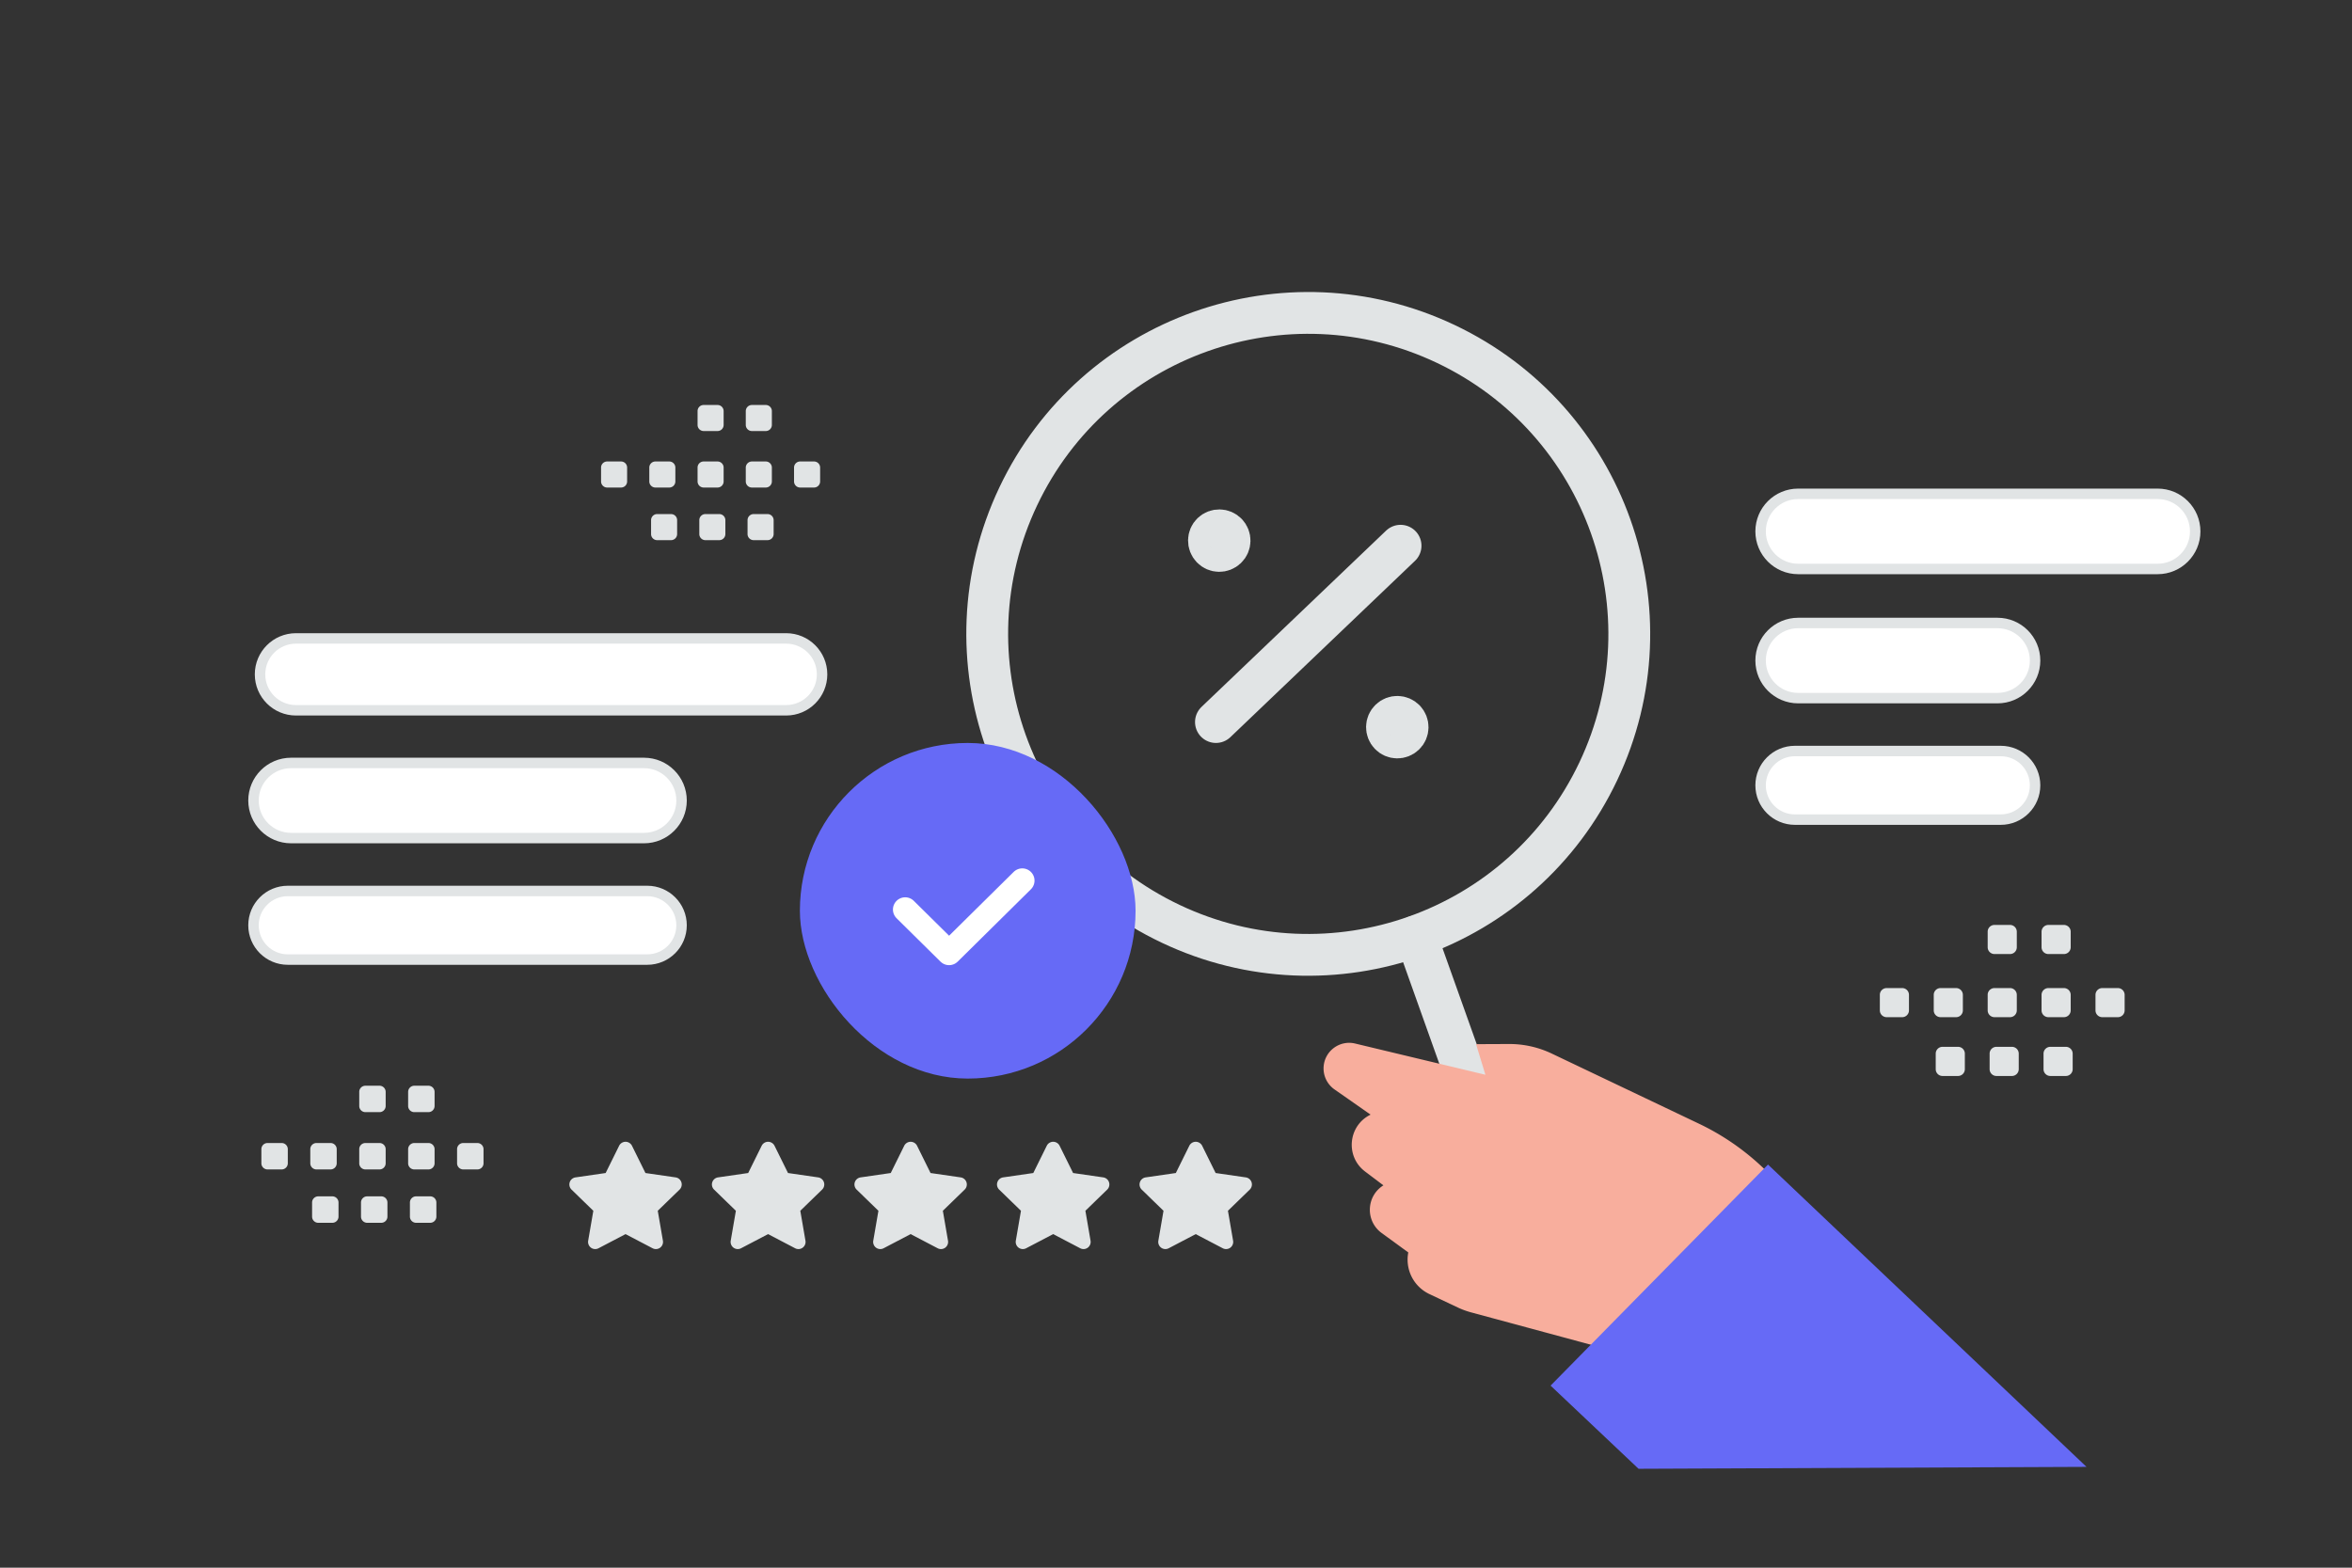<svg width="900" height="600" viewBox="0 0 900 600" fill="none" xmlns="http://www.w3.org/2000/svg"><rect x="0" y="0" width="900" height="600" fill="#333333" stroke="none"/><path fill="transparent" d="M0 0h900v600H0z"/><path clip-rule="evenodd" d="M447.962 353.569v0c-61.284-29.076-87.393-102.323-58.317-163.607v0c29.075-61.284 102.323-87.393 163.607-58.317v0c61.284 29.075 87.393 102.323 58.317 163.607v0c-29.076 61.284-102.323 87.393-163.607 58.317z" stroke="#E1E4E5" stroke-width="16" stroke-linecap="round" stroke-linejoin="round"/><path d="m567.25 429.571-25.383-71.21m-76.585-82.014 70.644-67.482m1.6 66.718c1.51 1.581 1.453 4.081-.128 5.575-1.581 1.51-4.08 1.453-5.574-.128-1.51-1.581-1.453-4.08.127-5.574 1.565-1.511 4.065-1.454 5.575.127m-68.124-71.398c1.51 1.581 1.453 4.08-.128 5.574-1.581 1.51-4.08 1.453-5.574-.128-1.494-1.58-1.453-4.08.127-5.574 1.581-1.494 4.081-1.453 5.575.128" stroke="#E1E4E5" stroke-width="16" stroke-linecap="round" stroke-linejoin="round"/><path fill-rule="evenodd" clip-rule="evenodd" d="m705.329 489.702-16.407-25.478a94.5 94.5 0 0 0-38.81-34.154l-56.339-26.842a37.587 37.587 0 0 0-16.329-3.655l-12.631.055 3.584 11.713-49.847-11.948c-5.8-1.39-11.487 2.679-12.042 8.618a9.803 9.803 0 0 0 4.144 8.944l13.807 9.649c-8.606 4.192-9.752 15.994-2.113 21.763l7.018 5.3c-6.622 4.134-6.965 13.652-.658 18.252l10.18 7.425a14.566 14.566 0 0 0 8.075 15.932l10.872 5.141a30.087 30.087 0 0 0 5.005 1.843l50.235 13.58 56.156 37.298 36.1-63.436z" fill="#F8AE9D"/><path fill-rule="evenodd" clip-rule="evenodd" d="M798.405 561.412 676.531 445.711l-83.197 84.605 33.664 31.832 171.407-.736z" fill="#666AF6"/><path fill-rule="evenodd" clip-rule="evenodd" d="M229.045 477.736a2.72 2.72 0 0 1-2.883-.191 2.743 2.743 0 0 1-1.094-2.684l1.972-11.458-8.353-8.119a2.746 2.746 0 0 1-.679-2.803 2.728 2.728 0 0 1 2.197-1.858l11.548-1.672 5.158-10.434a2.748 2.748 0 0 1 2.459-1.525c1.041 0 1.992.59 2.458 1.525l5.158 10.434 11.548 1.672a2.73 2.73 0 0 1 2.198 1.858 2.746 2.746 0 0 1-.68 2.803l-8.357 8.114 1.972 11.459a2.742 2.742 0 0 1-1.092 2.687 2.72 2.72 0 0 1-2.885.192l-10.325-5.405-10.32 5.405zm54.545-.001a2.719 2.719 0 0 1-2.882-.191 2.74 2.74 0 0 1-1.095-2.683l1.973-11.459-8.353-8.119a2.744 2.744 0 0 1-.68-2.803 2.731 2.731 0 0 1 2.198-1.858l11.547-1.672 5.158-10.434a2.748 2.748 0 0 1 2.459-1.525c1.041 0 1.993.59 2.459 1.525l5.158 10.434 11.547 1.672a2.731 2.731 0 0 1 2.198 1.858 2.746 2.746 0 0 1-.68 2.803l-8.357 8.114 1.972 11.459a2.741 2.741 0 0 1-1.092 2.687 2.716 2.716 0 0 1-2.884.192l-10.326-5.404-10.32 5.404zm54.545 0a2.719 2.719 0 0 1-2.882-.191 2.742 2.742 0 0 1-1.095-2.683l1.973-11.459-8.353-8.119a2.746 2.746 0 0 1-.68-2.803 2.731 2.731 0 0 1 2.198-1.858l11.547-1.672 5.159-10.434a2.746 2.746 0 0 1 4.917 0l5.158 10.434 11.548 1.672a2.731 2.731 0 0 1 2.197 1.858 2.744 2.744 0 0 1-.68 2.803l-8.357 8.114 1.972 11.459a2.741 2.741 0 0 1-1.092 2.687 2.716 2.716 0 0 1-2.884.192l-10.325-5.404-10.321 5.404zm54.545 0a2.719 2.719 0 0 1-2.882-.191 2.74 2.74 0 0 1-1.094-2.683l1.972-11.459-8.353-8.119a2.746 2.746 0 0 1-.68-2.803 2.731 2.731 0 0 1 2.198-1.858l11.548-1.672 5.158-10.434a2.747 2.747 0 0 1 2.458-1.525c1.041 0 1.993.59 2.459 1.525l5.158 10.434 11.548 1.672a2.73 2.73 0 0 1 2.197 1.858 2.746 2.746 0 0 1-.679 2.803l-8.358 8.114 1.972 11.459a2.74 2.74 0 0 1-1.091 2.687 2.718 2.718 0 0 1-2.885.192l-10.325-5.404-10.321 5.404zm54.545 0a2.719 2.719 0 0 1-2.882-.191 2.742 2.742 0 0 1-1.094-2.683l1.972-11.459-8.353-8.119a2.748 2.748 0 0 1-.68-2.803 2.732 2.732 0 0 1 2.198-1.858l11.548-1.672 5.158-10.434a2.748 2.748 0 0 1 2.459-1.525c1.041 0 1.992.59 2.458 1.525l5.158 10.434 11.548 1.672a2.731 2.731 0 0 1 2.198 1.858 2.748 2.748 0 0 1-.68 2.803l-8.358 8.114 1.973 11.459a2.741 2.741 0 0 1-1.092 2.687 2.718 2.718 0 0 1-2.885.192l-10.325-5.404-10.321 5.404zm-344.852-40.269h5.399a2.359 2.359 0 0 1 2.357 2.357v5.398a2.359 2.359 0 0 1-2.357 2.357h-5.399a2.365 2.365 0 0 1-2.356-2.357v-5.398c-.011-1.295 1.051-2.357 2.356-2.357zm18.718 0h5.399a2.365 2.365 0 0 1 2.356 2.356v5.399a2.358 2.358 0 0 1-2.356 2.357h-5.399a2.366 2.366 0 0 1-2.356-2.357v-5.399a2.365 2.365 0 0 1 2.356-2.356zm18.731 0h5.398a2.366 2.366 0 0 1 2.357 2.357v5.398a2.359 2.359 0 0 1-2.357 2.357h-5.398a2.366 2.366 0 0 1-2.357-2.357v-5.398c-.011-1.295 1.051-2.357 2.357-2.357zm18.718 0h5.398a2.366 2.366 0 0 1 2.357 2.357v5.398a2.359 2.359 0 0 1-2.357 2.357h-5.399a2.368 2.368 0 0 1-2.367-2.357v-5.398a2.382 2.382 0 0 1 2.368-2.357zm18.719 0h5.398a2.368 2.368 0 0 1 2.368 2.356v5.399a2.36 2.36 0 0 1-2.368 2.357h-5.398a2.366 2.366 0 0 1-2.357-2.357v-5.399a2.365 2.365 0 0 1 2.357-2.356zm-55.481 20.411h5.399a2.365 2.365 0 0 1 2.356 2.357v5.41a2.365 2.365 0 0 1-2.356 2.356h-5.399a2.358 2.358 0 0 1-2.357-2.356v-5.399a2.354 2.354 0 0 1 2.357-2.368zm18.718 0h5.398a2.366 2.366 0 0 1 2.357 2.357v5.41a2.365 2.365 0 0 1-2.357 2.356h-5.398a2.365 2.365 0 0 1-2.357-2.356v-5.399a2.354 2.354 0 0 1 2.357-2.368zm18.719 0h5.398a2.368 2.368 0 0 1 2.368 2.357v5.41a2.368 2.368 0 0 1-2.368 2.356h-5.398a2.365 2.365 0 0 1-2.357-2.356v-5.399a2.368 2.368 0 0 1 2.357-2.368zm-19.393-42.338h5.398a2.365 2.365 0 0 1 2.357 2.356v5.399a2.359 2.359 0 0 1-2.357 2.357h-5.398a2.366 2.366 0 0 1-2.357-2.357v-5.399c-.011-1.294 1.051-2.356 2.357-2.356zm18.718 0h5.398a2.365 2.365 0 0 1 2.357 2.356v5.399a2.359 2.359 0 0 1-2.357 2.357h-5.399a2.368 2.368 0 0 1-2.367-2.357v-5.399a2.382 2.382 0 0 1 2.368-2.356zm563.386-37.377h5.949a2.598 2.598 0 0 1 2.596 2.596v5.949a2.598 2.598 0 0 1-2.596 2.597h-5.949a2.606 2.606 0 0 1-2.597-2.597v-5.949c-.012-1.426 1.158-2.596 2.597-2.596zm20.625 0h5.949a2.606 2.606 0 0 1 2.596 2.596v5.949a2.598 2.598 0 0 1-2.596 2.597h-5.949a2.607 2.607 0 0 1-2.597-2.597v-5.949a2.606 2.606 0 0 1 2.597-2.596zm20.639 0h5.949a2.606 2.606 0 0 1 2.596 2.596v5.949a2.598 2.598 0 0 1-2.596 2.597h-5.949a2.607 2.607 0 0 1-2.597-2.597v-5.949c-.012-1.426 1.158-2.596 2.597-2.596zm20.625 0h5.949a2.607 2.607 0 0 1 2.597 2.596v5.949a2.6 2.6 0 0 1-2.597 2.597h-5.949a2.61 2.61 0 0 1-2.609-2.597v-5.949c.013-1.426 1.183-2.596 2.609-2.596zm20.627 0h5.949a2.609 2.609 0 0 1 2.609 2.596v5.949a2.601 2.601 0 0 1-2.609 2.597h-5.949a2.607 2.607 0 0 1-2.596-2.597v-5.949a2.606 2.606 0 0 1 2.596-2.596zm-61.135 22.491h5.949a2.606 2.606 0 0 1 2.597 2.597v5.961a2.606 2.606 0 0 1-2.597 2.596h-5.949a2.598 2.598 0 0 1-2.596-2.596v-5.949a2.593 2.593 0 0 1 2.596-2.609zm20.626 0h5.949a2.606 2.606 0 0 1 2.596 2.597v5.961a2.606 2.606 0 0 1-2.596 2.596h-5.949a2.606 2.606 0 0 1-2.597-2.596v-5.949a2.594 2.594 0 0 1 2.597-2.609zm20.626 0h5.949a2.609 2.609 0 0 1 2.609 2.597v5.961a2.609 2.609 0 0 1-2.609 2.596h-5.949a2.606 2.606 0 0 1-2.596-2.596v-5.949a2.609 2.609 0 0 1 2.596-2.609zM763.19 354h5.949a2.606 2.606 0 0 1 2.596 2.597v5.949a2.598 2.598 0 0 1-2.596 2.596h-5.949a2.607 2.607 0 0 1-2.597-2.596v-5.949c-.012-1.427 1.158-2.597 2.597-2.597zm20.625 0h5.949a2.607 2.607 0 0 1 2.597 2.597v5.949a2.6 2.6 0 0 1-2.597 2.596h-5.949a2.61 2.61 0 0 1-2.609-2.596v-5.949c.013-1.427 1.183-2.597 2.609-2.597zM232.324 176.623h5.323a2.325 2.325 0 0 1 2.324 2.323v5.324a2.326 2.326 0 0 1-2.324 2.324h-5.323A2.333 2.333 0 0 1 230 184.27v-5.324c-.011-1.276 1.036-2.323 2.324-2.323zm18.457-.001h5.324a2.333 2.333 0 0 1 2.323 2.324v5.324a2.325 2.325 0 0 1-2.323 2.323h-5.324a2.333 2.333 0 0 1-2.324-2.323v-5.324a2.334 2.334 0 0 1 2.324-2.324zm18.47.001h5.324a2.333 2.333 0 0 1 2.324 2.323v5.324a2.327 2.327 0 0 1-2.324 2.324h-5.324a2.333 2.333 0 0 1-2.323-2.324v-5.324c-.011-1.276 1.036-2.323 2.323-2.323zm18.458 0h5.324a2.332 2.332 0 0 1 2.323 2.323v5.324a2.326 2.326 0 0 1-2.323 2.324h-5.324a2.336 2.336 0 0 1-2.335-2.324v-5.324a2.35 2.35 0 0 1 2.335-2.323zm18.459-.001h5.324a2.335 2.335 0 0 1 2.334 2.324v5.324a2.327 2.327 0 0 1-2.334 2.323h-5.324a2.333 2.333 0 0 1-2.324-2.323v-5.324a2.334 2.334 0 0 1 2.324-2.324zm-54.71 20.128h5.324a2.333 2.333 0 0 1 2.324 2.324v5.334a2.333 2.333 0 0 1-2.324 2.324h-5.324a2.325 2.325 0 0 1-2.323-2.324v-5.323a2.32 2.32 0 0 1 2.323-2.335zm18.458 0h5.324a2.332 2.332 0 0 1 2.323 2.324v5.334a2.332 2.332 0 0 1-2.323 2.324h-5.324a2.332 2.332 0 0 1-2.324-2.324v-5.323a2.321 2.321 0 0 1 2.324-2.335zm18.459 0h5.323a2.335 2.335 0 0 1 2.335 2.324v5.334a2.335 2.335 0 0 1-2.335 2.324h-5.323a2.332 2.332 0 0 1-2.324-2.324v-5.323a2.335 2.335 0 0 1 2.324-2.335zM269.251 155h5.324a2.333 2.333 0 0 1 2.324 2.324v5.323a2.326 2.326 0 0 1-2.324 2.324h-5.324a2.332 2.332 0 0 1-2.323-2.324v-5.323c-.011-1.277 1.036-2.324 2.323-2.324zm18.458 0h5.324a2.332 2.332 0 0 1 2.323 2.324v5.323a2.325 2.325 0 0 1-2.323 2.324h-5.324a2.335 2.335 0 0 1-2.335-2.324v-5.323a2.35 2.35 0 0 1 2.335-2.324z" fill="#E1E4E5"/><path fill-rule="evenodd" clip-rule="evenodd" d="M673.697 203.38c0-7.942 6.438-14.38 14.379-14.38H825.62c7.942 0 14.38 6.438 14.38 14.38 0 7.941-6.438 14.379-14.38 14.379H688.076c-7.941 0-14.379-6.438-14.379-14.379zM314.57 258.095c0-7.596-6.158-13.754-13.754-13.754H113.255c-7.596 0-13.754 6.158-13.754 13.754 0 7.596 6.158 13.754 13.754 13.754h187.561c7.596 0 13.754-6.158 13.754-13.754zm359.127-5.281c0-7.941 6.438-14.379 14.379-14.379h76.275c7.941 0 14.379 6.438 14.379 14.379 0 7.942-6.438 14.38-14.379 14.38h-76.275c-7.941 0-14.379-6.438-14.379-14.38zM260.802 306.38c0-7.942-6.437-14.38-14.379-14.38H111.38c-7.942 0-14.38 6.438-14.38 14.38 0 7.941 6.438 14.379 14.38 14.379h135.043c7.942 0 14.379-6.438 14.379-14.379zm412.895-5.816c0-7.251 5.878-13.129 13.129-13.129h78.775c7.251 0 13.129 5.878 13.129 13.129 0 7.251-5.878 13.129-13.129 13.129h-78.775c-7.251 0-13.129-5.878-13.129-13.129zm-412.895 53.565c0-7.251-5.878-13.129-13.129-13.129H110.129c-7.251 0-13.13 5.878-13.13 13.129 0 7.251 5.879 13.129 13.13 13.129h137.544c7.251 0 13.129-5.878 13.129-13.129z" fill="#fff" stroke="#E1E4E5" stroke-width="4" stroke-linecap="round" stroke-linejoin="round"/><rect x="306.078" y="284.353" width="128.45" height="128.45" rx="64.225" fill="#666AF6"/><path d="m391.178 337.034-28.005 27.675-16.803-16.605" stroke="#fff" stroke-width="9.368" stroke-linecap="round" stroke-linejoin="round"/></svg>